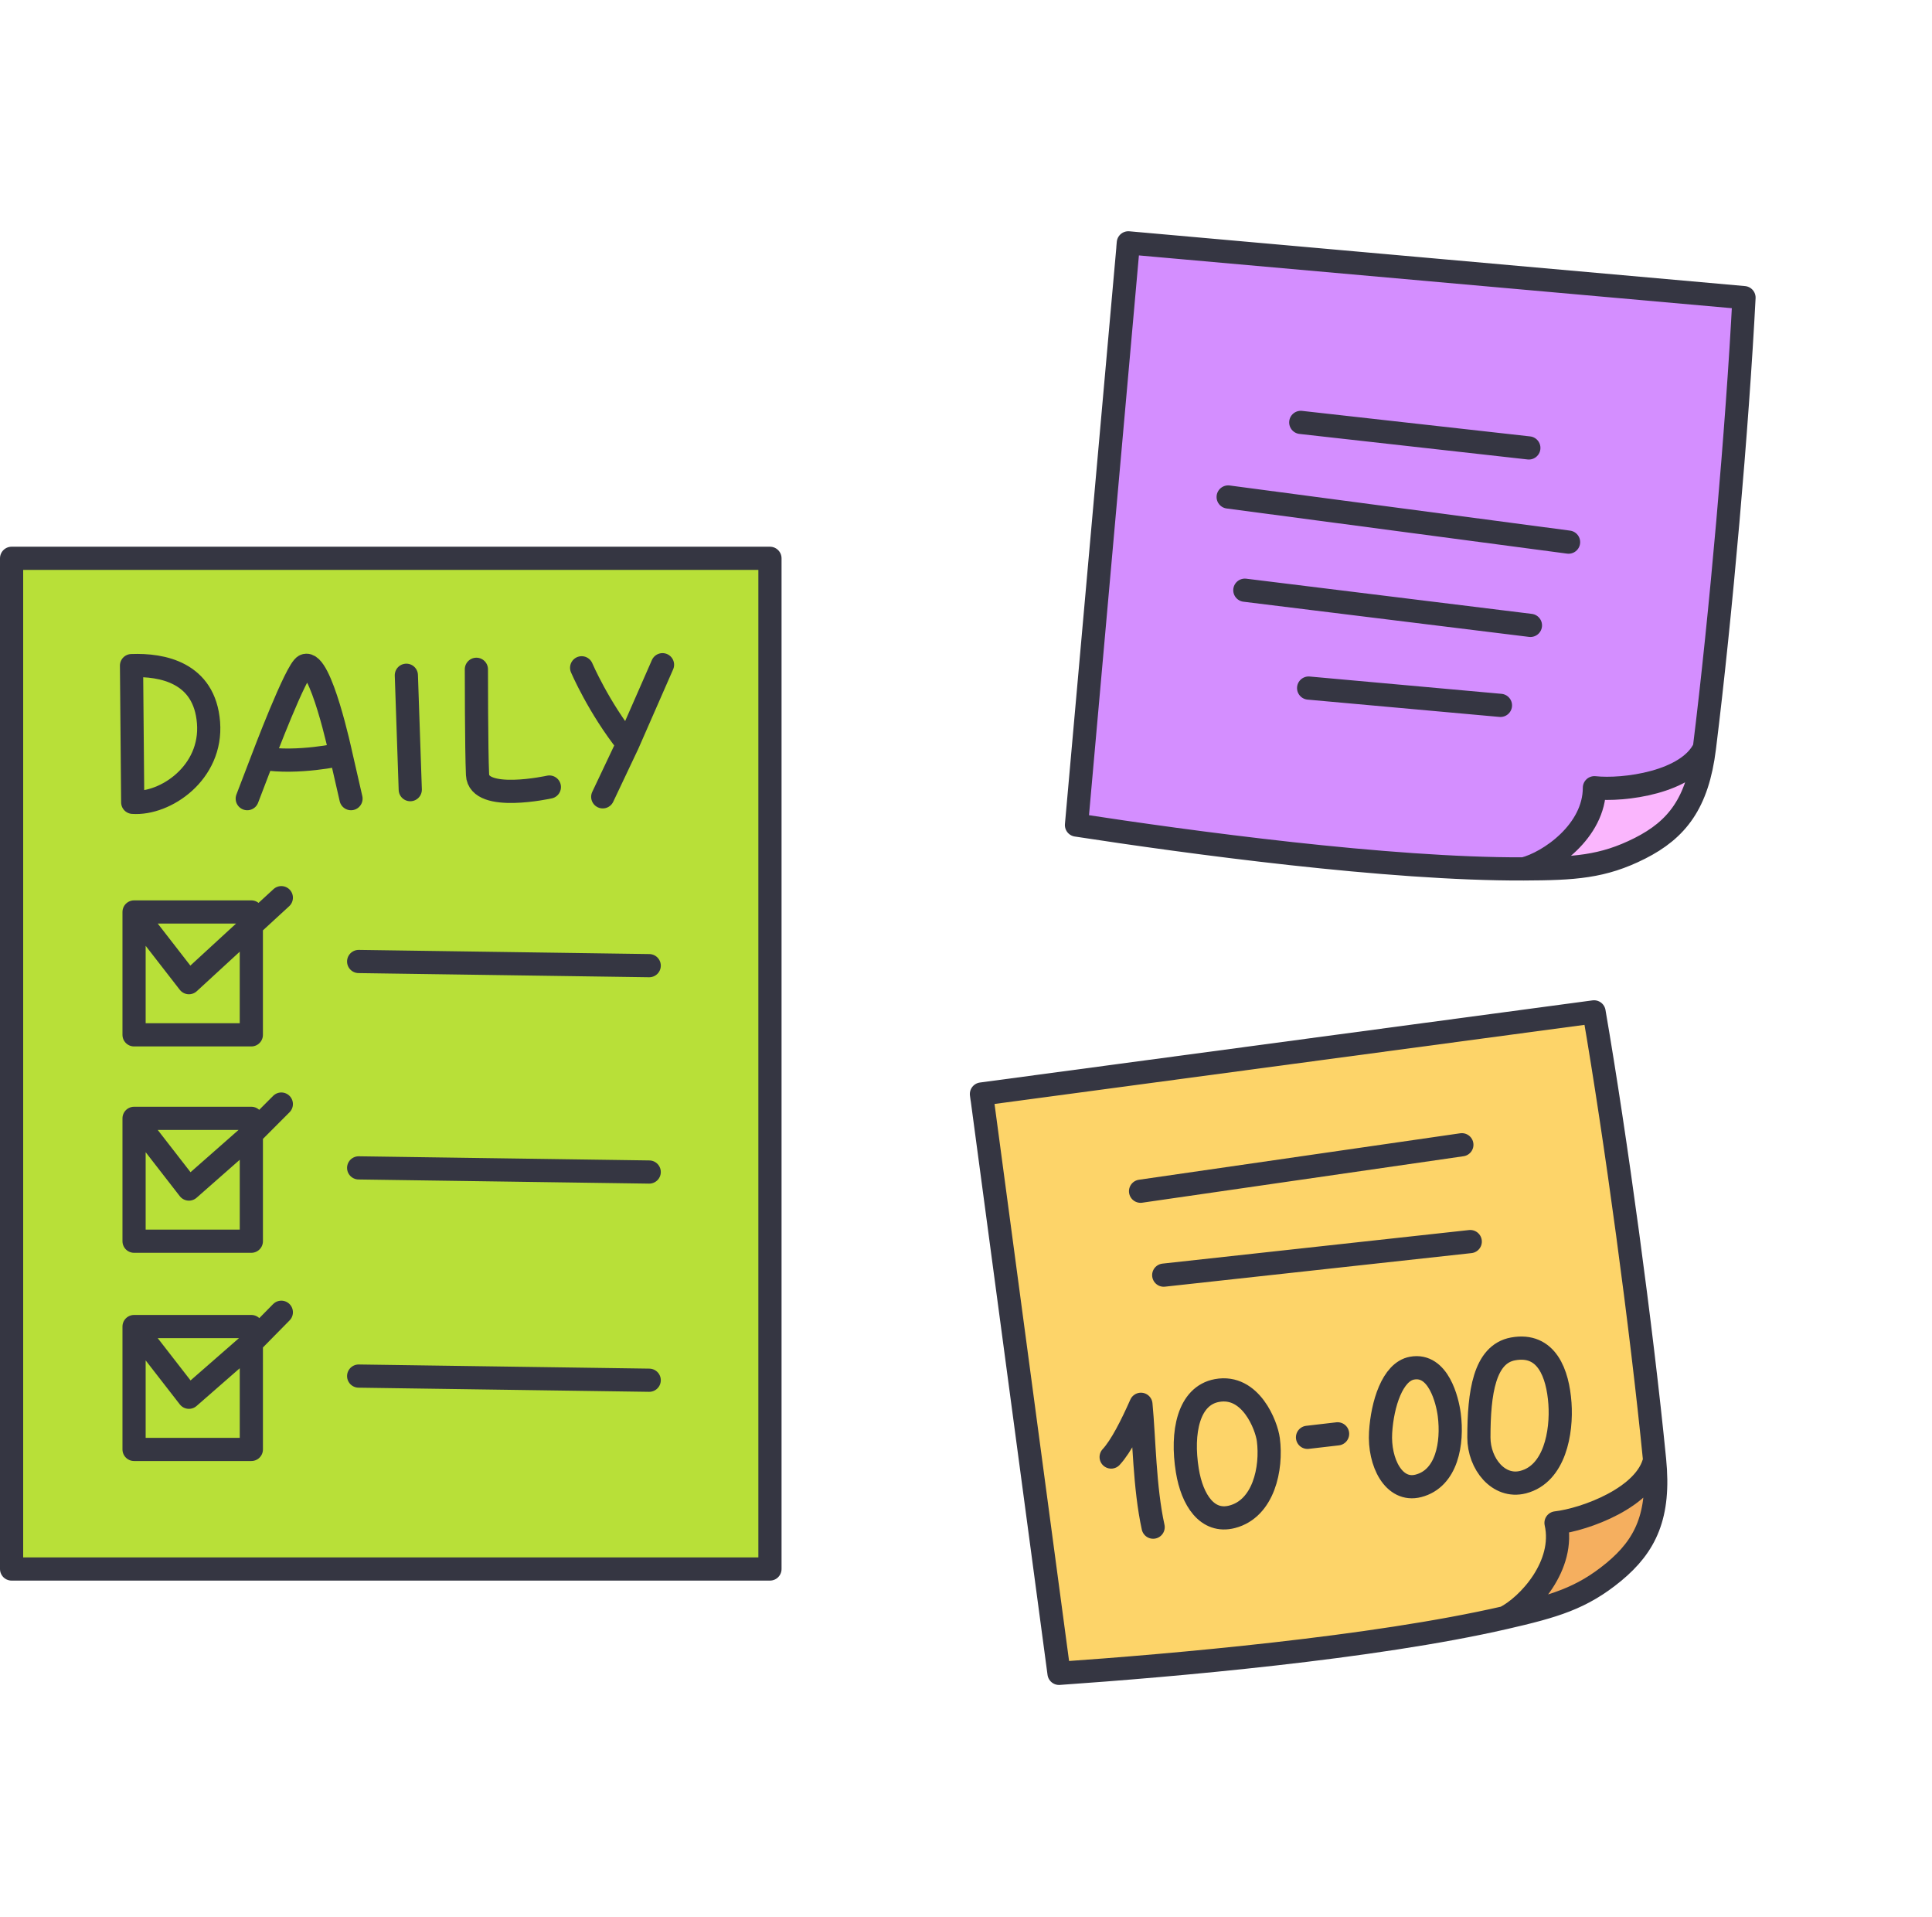 <svg width="125" height="124" viewBox="0 0 125 124" fill="none" xmlns="http://www.w3.org/2000/svg">
<path d="M92.451 87.871C92.204 88.05 91.921 88.169 91.621 88.221C91.322 88.272 91.015 88.254 90.723 88.169C89.606 88.963 89.113 90.418 88.898 91.5C88.712 92.295 88.662 93.117 88.749 93.929C88.837 94.626 89.175 96.322 90.395 97.004C90.725 97.19 91.098 97.287 91.477 97.286C91.886 97.279 92.29 97.184 92.661 97.009C93.033 96.852 93.369 96.622 93.65 96.332C95.188 94.688 95.106 91.905 94.363 90.014C93.881 88.804 93.24 88.082 92.451 87.871ZM92.589 95.338C92.442 95.486 92.268 95.605 92.076 95.687C91.492 95.948 91.215 95.789 91.123 95.738C90.682 95.492 90.328 94.713 90.205 93.75C90.142 93.093 90.185 92.43 90.333 91.787C90.569 90.624 91.01 89.737 91.574 89.358C91.664 89.297 91.737 89.216 91.789 89.122C91.874 89.197 91.976 89.25 92.087 89.276C92.317 89.337 92.681 89.706 93.015 90.552C93.589 92.023 93.625 94.221 92.599 95.338H92.589ZM95.593 94.59C95.711 95.135 95.97 95.64 96.344 96.054C96.718 96.468 97.195 96.776 97.726 96.948C97.978 97.024 98.241 97.064 98.505 97.065C99.282 97.049 100.023 96.74 100.581 96.199C102.57 94.365 102.524 91.11 101.883 88.881C101.779 88.457 101.593 88.058 101.334 87.706C101.076 87.354 100.75 87.057 100.376 86.831C100.042 86.657 99.677 86.552 99.302 86.522C98.927 86.492 98.549 86.538 98.192 86.657C97.861 86.884 97.459 86.986 97.059 86.944C95.214 88.825 95.096 92.617 95.593 94.585V94.59ZM98.064 88.005C98.233 88.088 98.426 88.106 98.608 88.056C98.78 87.992 98.963 87.964 99.147 87.974C99.33 87.983 99.509 88.031 99.674 88.112C100.087 88.382 100.378 88.804 100.484 89.286C101.048 91.259 100.996 93.832 99.592 95.128C99.41 95.322 99.179 95.463 98.924 95.538C98.669 95.613 98.399 95.618 98.141 95.554C97.855 95.449 97.6 95.273 97.401 95.043C97.202 94.812 97.065 94.535 97.003 94.237C96.521 92.32 96.875 89.265 98.064 88.005ZM87.247 92.889C87.277 93.079 87.23 93.274 87.117 93.431C87.003 93.587 86.833 93.692 86.642 93.724C86.084 93.816 85.52 93.878 84.971 93.934L84.576 93.98H84.494C84.314 93.975 84.142 93.902 84.011 93.777C83.881 93.651 83.803 93.482 83.79 93.302C83.778 93.121 83.834 92.943 83.946 92.801C84.058 92.66 84.219 92.565 84.397 92.535L84.797 92.494C85.309 92.433 85.873 92.376 86.396 92.289C86.589 92.256 86.786 92.301 86.946 92.413C87.105 92.526 87.213 92.697 87.247 92.889ZM70.755 95.097C70.617 94.965 70.536 94.782 70.531 94.59C70.527 94.398 70.598 94.212 70.73 94.073C71.509 93.135 72.085 92.046 72.422 90.875C72.46 90.767 72.523 90.669 72.606 90.59C72.689 90.511 72.789 90.452 72.898 90.418C73.008 90.343 73.135 90.297 73.267 90.285C73.46 90.274 73.649 90.338 73.795 90.465C73.941 90.591 74.031 90.77 74.047 90.962C74.093 91.597 74.134 92.238 74.17 92.878C74.248 94.988 74.476 97.089 74.852 99.166C74.872 99.26 74.874 99.358 74.857 99.452C74.84 99.547 74.804 99.637 74.751 99.718C74.699 99.799 74.631 99.868 74.552 99.922C74.473 99.977 74.383 100.015 74.289 100.035C74.195 100.054 74.098 100.055 74.003 100.037C73.909 100.019 73.819 99.982 73.739 99.929C73.658 99.876 73.59 99.808 73.536 99.728C73.482 99.648 73.445 99.558 73.426 99.464C73.07 97.576 72.849 95.664 72.765 93.745C72.495 94.227 72.166 94.674 71.786 95.077C71.72 95.146 71.64 95.201 71.553 95.24C71.465 95.278 71.371 95.299 71.275 95.301C71.179 95.303 71.084 95.286 70.995 95.251C70.906 95.216 70.825 95.164 70.755 95.097ZM78.076 89.409C77.989 89.442 77.907 89.489 77.835 89.547C77.703 89.542 77.571 89.574 77.456 89.639C74.857 91.075 75.451 95.369 76.148 97.224C76.298 97.662 76.536 98.065 76.847 98.408C77.159 98.751 77.537 99.026 77.958 99.218C78.262 99.345 78.588 99.411 78.917 99.412C79.326 99.409 79.728 99.315 80.096 99.136C80.631 98.863 81.104 98.483 81.487 98.02C81.869 97.558 82.153 97.022 82.321 96.445C82.862 94.878 82.772 93.161 82.07 91.659C81.29 90.178 79.829 88.809 78.076 89.404V89.409ZM80.937 95.984C80.829 96.372 80.645 96.734 80.395 97.049C80.145 97.364 79.834 97.626 79.481 97.819C79.333 97.897 79.169 97.942 79.002 97.951C78.835 97.96 78.667 97.932 78.512 97.87C78.277 97.754 78.067 97.591 77.896 97.392C77.725 97.193 77.597 96.962 77.517 96.712C76.825 94.867 76.656 91.746 78.158 90.916C78.202 90.891 78.243 90.862 78.281 90.829C78.372 90.832 78.462 90.819 78.548 90.787C79.691 90.403 80.598 92.012 80.783 92.325C81.292 93.48 81.347 94.785 80.937 95.979V95.984ZM72.534 76.751C72.521 76.656 72.526 76.559 72.55 76.466C72.573 76.373 72.615 76.286 72.673 76.209C72.731 76.132 72.803 76.068 72.885 76.019C72.968 75.971 73.06 75.939 73.155 75.926C75.651 75.567 78.174 75.162 80.619 74.762C85.258 74.014 90.062 73.225 94.87 72.789C94.966 72.78 95.062 72.79 95.153 72.819C95.244 72.847 95.329 72.893 95.403 72.954C95.476 73.016 95.537 73.091 95.582 73.175C95.626 73.26 95.654 73.353 95.662 73.448C95.671 73.543 95.661 73.639 95.633 73.73C95.604 73.822 95.558 73.906 95.497 73.98C95.436 74.053 95.361 74.114 95.276 74.159C95.192 74.203 95.099 74.231 95.004 74.24C90.246 74.68 85.468 75.454 80.85 76.202C78.399 76.597 75.867 77.007 73.36 77.366H73.257C73.083 77.365 72.914 77.303 72.781 77.189C72.649 77.075 72.561 76.918 72.534 76.746V76.751ZM95.896 79.964C95.906 80.059 95.897 80.155 95.869 80.247C95.842 80.339 95.797 80.424 95.736 80.499C95.676 80.573 95.601 80.635 95.517 80.68C95.432 80.725 95.34 80.754 95.245 80.763C93.035 80.999 90.826 81.276 88.616 81.501C84.177 82.014 79.588 82.526 75.041 82.875H74.985C74.889 82.879 74.794 82.863 74.704 82.83C74.614 82.797 74.532 82.746 74.462 82.682C74.392 82.617 74.335 82.538 74.295 82.452C74.255 82.365 74.232 82.271 74.229 82.175C74.225 82.08 74.24 81.984 74.273 81.895C74.306 81.805 74.357 81.723 74.422 81.652C74.487 81.582 74.565 81.525 74.652 81.486C74.739 81.445 74.833 81.423 74.928 81.419C79.45 81.076 84.028 80.553 88.452 80.051C90.667 79.8 92.876 79.538 95.116 79.318C95.304 79.302 95.491 79.36 95.636 79.48C95.782 79.6 95.875 79.772 95.896 79.959V79.964Z" fill="#343B3F"/>
<path d="M0.75 101.49V36.114H49.816V101.49L0.75 101.49Z" fill="#B8E038"/>
<path d="M23.205 62.194L42.004 62.463M8.674 58.99V66.938H16.261V58.99H8.674ZM8.674 58.99L12.224 63.563L18.202 58.066M15.997 51.66C15.997 51.66 16.607 50.069 16.997 49.049M22.71 51.66L22.054 48.796M22.054 48.796C22.054 48.796 20.737 42.624 19.726 43.055C19.168 43.293 16.997 49.049 16.997 49.049M22.054 48.796C22.054 48.796 19.279 49.422 16.997 49.049M26.291 43.679L26.544 51.078M30.822 43.293C30.822 43.293 30.822 48.492 30.896 50.111C30.978 51.919 35.544 50.909 35.544 50.909M38.997 51.542C38.997 51.542 39.983 49.46 40.615 48.126M42.864 42.997C42.864 42.997 41.493 46.123 40.615 48.126M40.615 48.126C38.727 45.755 37.632 43.196 37.632 43.196M23.205 75.544L42.004 75.812M8.674 72.34V80.287H16.262V76.824M8.674 72.34H16.262V73.36M8.674 72.34L12.224 76.913L16.262 73.36M16.262 73.36L18.202 71.416M16.262 73.36V76.77M23.205 89.011L42.004 89.279M8.674 85.807V93.755H16.262V88.191M8.674 85.807H16.262V86.853M8.674 85.807L12.224 90.38L16.262 86.853M16.262 86.853L18.202 84.883M16.262 86.853V88.14M0.75 36.114V101.49L49.816 101.49V36.114H0.75ZM8.509 43.055L8.587 51.898C10.702 52.048 13.748 49.984 13.491 46.737C13.234 43.49 10.493 42.978 8.509 43.055Z" stroke="#353642" stroke-width="1.5" stroke-linecap="round" stroke-linejoin="round"/>
<path d="M73.003 15.708L69.648 53.368C76.894 54.481 89.829 56.241 98.584 56.205C100.227 55.792 103.158 53.772 103.158 50.954C105.032 51.158 109.229 50.625 110.275 48.387C111.33 39.897 112.412 27.538 112.837 19.252L73.003 15.708Z" fill="#D48EFF"/>
<path d="M98.584 56.205C101.848 56.191 103.694 56.088 106.098 54.875C108.502 53.661 109.832 51.958 110.275 48.387C109.229 50.625 105.032 51.158 103.158 50.954C103.158 53.772 100.227 55.792 98.584 56.205Z" fill="#FAB6FD"/>
<path d="M98.584 56.205C101.848 56.191 103.694 56.088 106.098 54.875C108.502 53.661 109.832 51.958 110.275 48.387M98.584 56.205C89.829 56.241 76.894 54.481 69.648 53.368L72.975 16.062M98.584 56.205C100.227 55.792 103.158 53.772 103.158 50.954C105.032 51.158 109.229 50.625 110.275 48.387M110.275 48.387C111.33 39.897 112.412 27.538 112.837 19.252L73.003 15.708L72.975 16.019M84.668 44.507L97.079 45.627M80.541 38.177L99.019 40.453M79.462 32.147L101.486 35.067M84.159 27.323L98.916 28.974" stroke="#353642" stroke-width="1.5" stroke-linecap="round" stroke-linejoin="round"/>
<path d="M63.499 70.766L68.519 108.24C75.831 107.731 88.837 106.6 97.368 104.637C98.881 103.872 101.294 101.256 100.674 98.507C102.548 98.293 106.524 96.849 107.052 94.436C106.211 85.922 104.546 73.628 103.135 65.452L63.499 70.766Z" fill="#FDD469"/>
<path d="M97.368 104.637C100.549 103.905 102.328 103.397 104.406 101.684C106.483 99.971 107.406 98.017 107.052 94.436C106.524 96.849 102.548 98.293 100.674 98.507C101.294 101.256 98.881 103.872 97.368 104.637Z" fill="#F5AF5F"/>
<path d="M97.368 104.637C100.549 103.905 102.328 103.397 104.406 101.684C106.483 99.971 107.406 98.017 107.052 94.436M97.368 104.637C88.837 106.6 75.831 107.731 68.519 108.24L63.55 71.118M97.368 104.637C98.881 103.872 101.294 101.256 100.674 98.507C102.548 98.293 106.524 96.849 107.052 94.436M107.052 94.436C106.211 85.922 104.546 73.628 103.135 65.452L63.499 70.766L63.54 71.075" stroke="#353642" stroke-width="1.5" stroke-linecap="round" stroke-linejoin="round"/>
<path d="M71.891 94.247C72.533 93.556 73.221 92.183 73.818 90.836C74.031 93.052 74.045 96.222 74.608 98.783M84.596 92.973L86.542 92.747M75.293 82.482L95.125 80.311M73.794 77.054L94.582 74.048M76.819 95.114C76.421 92.647 76.89 90.285 78.738 89.945C80.923 89.543 81.943 92.204 82.062 93.124C82.303 94.977 81.759 97.586 79.714 98.114C78.124 98.525 77.132 97.054 76.819 95.114ZM89.325 92.647C89.437 90.823 90.092 88.731 91.353 88.499C93.065 88.183 93.646 90.584 93.766 91.504C94.007 93.357 93.615 95.636 91.769 96.112C90.179 96.523 89.207 94.588 89.325 92.647ZM95.684 92.981C95.684 90.081 96.042 87.594 97.891 87.254C100.076 86.852 100.791 88.853 100.928 90.775C101.06 92.638 100.593 95.341 98.548 95.869C96.958 96.28 95.684 94.679 95.684 92.981Z" stroke="#353642" stroke-width="1.5" stroke-linecap="round" stroke-linejoin="round"/>
</svg>
